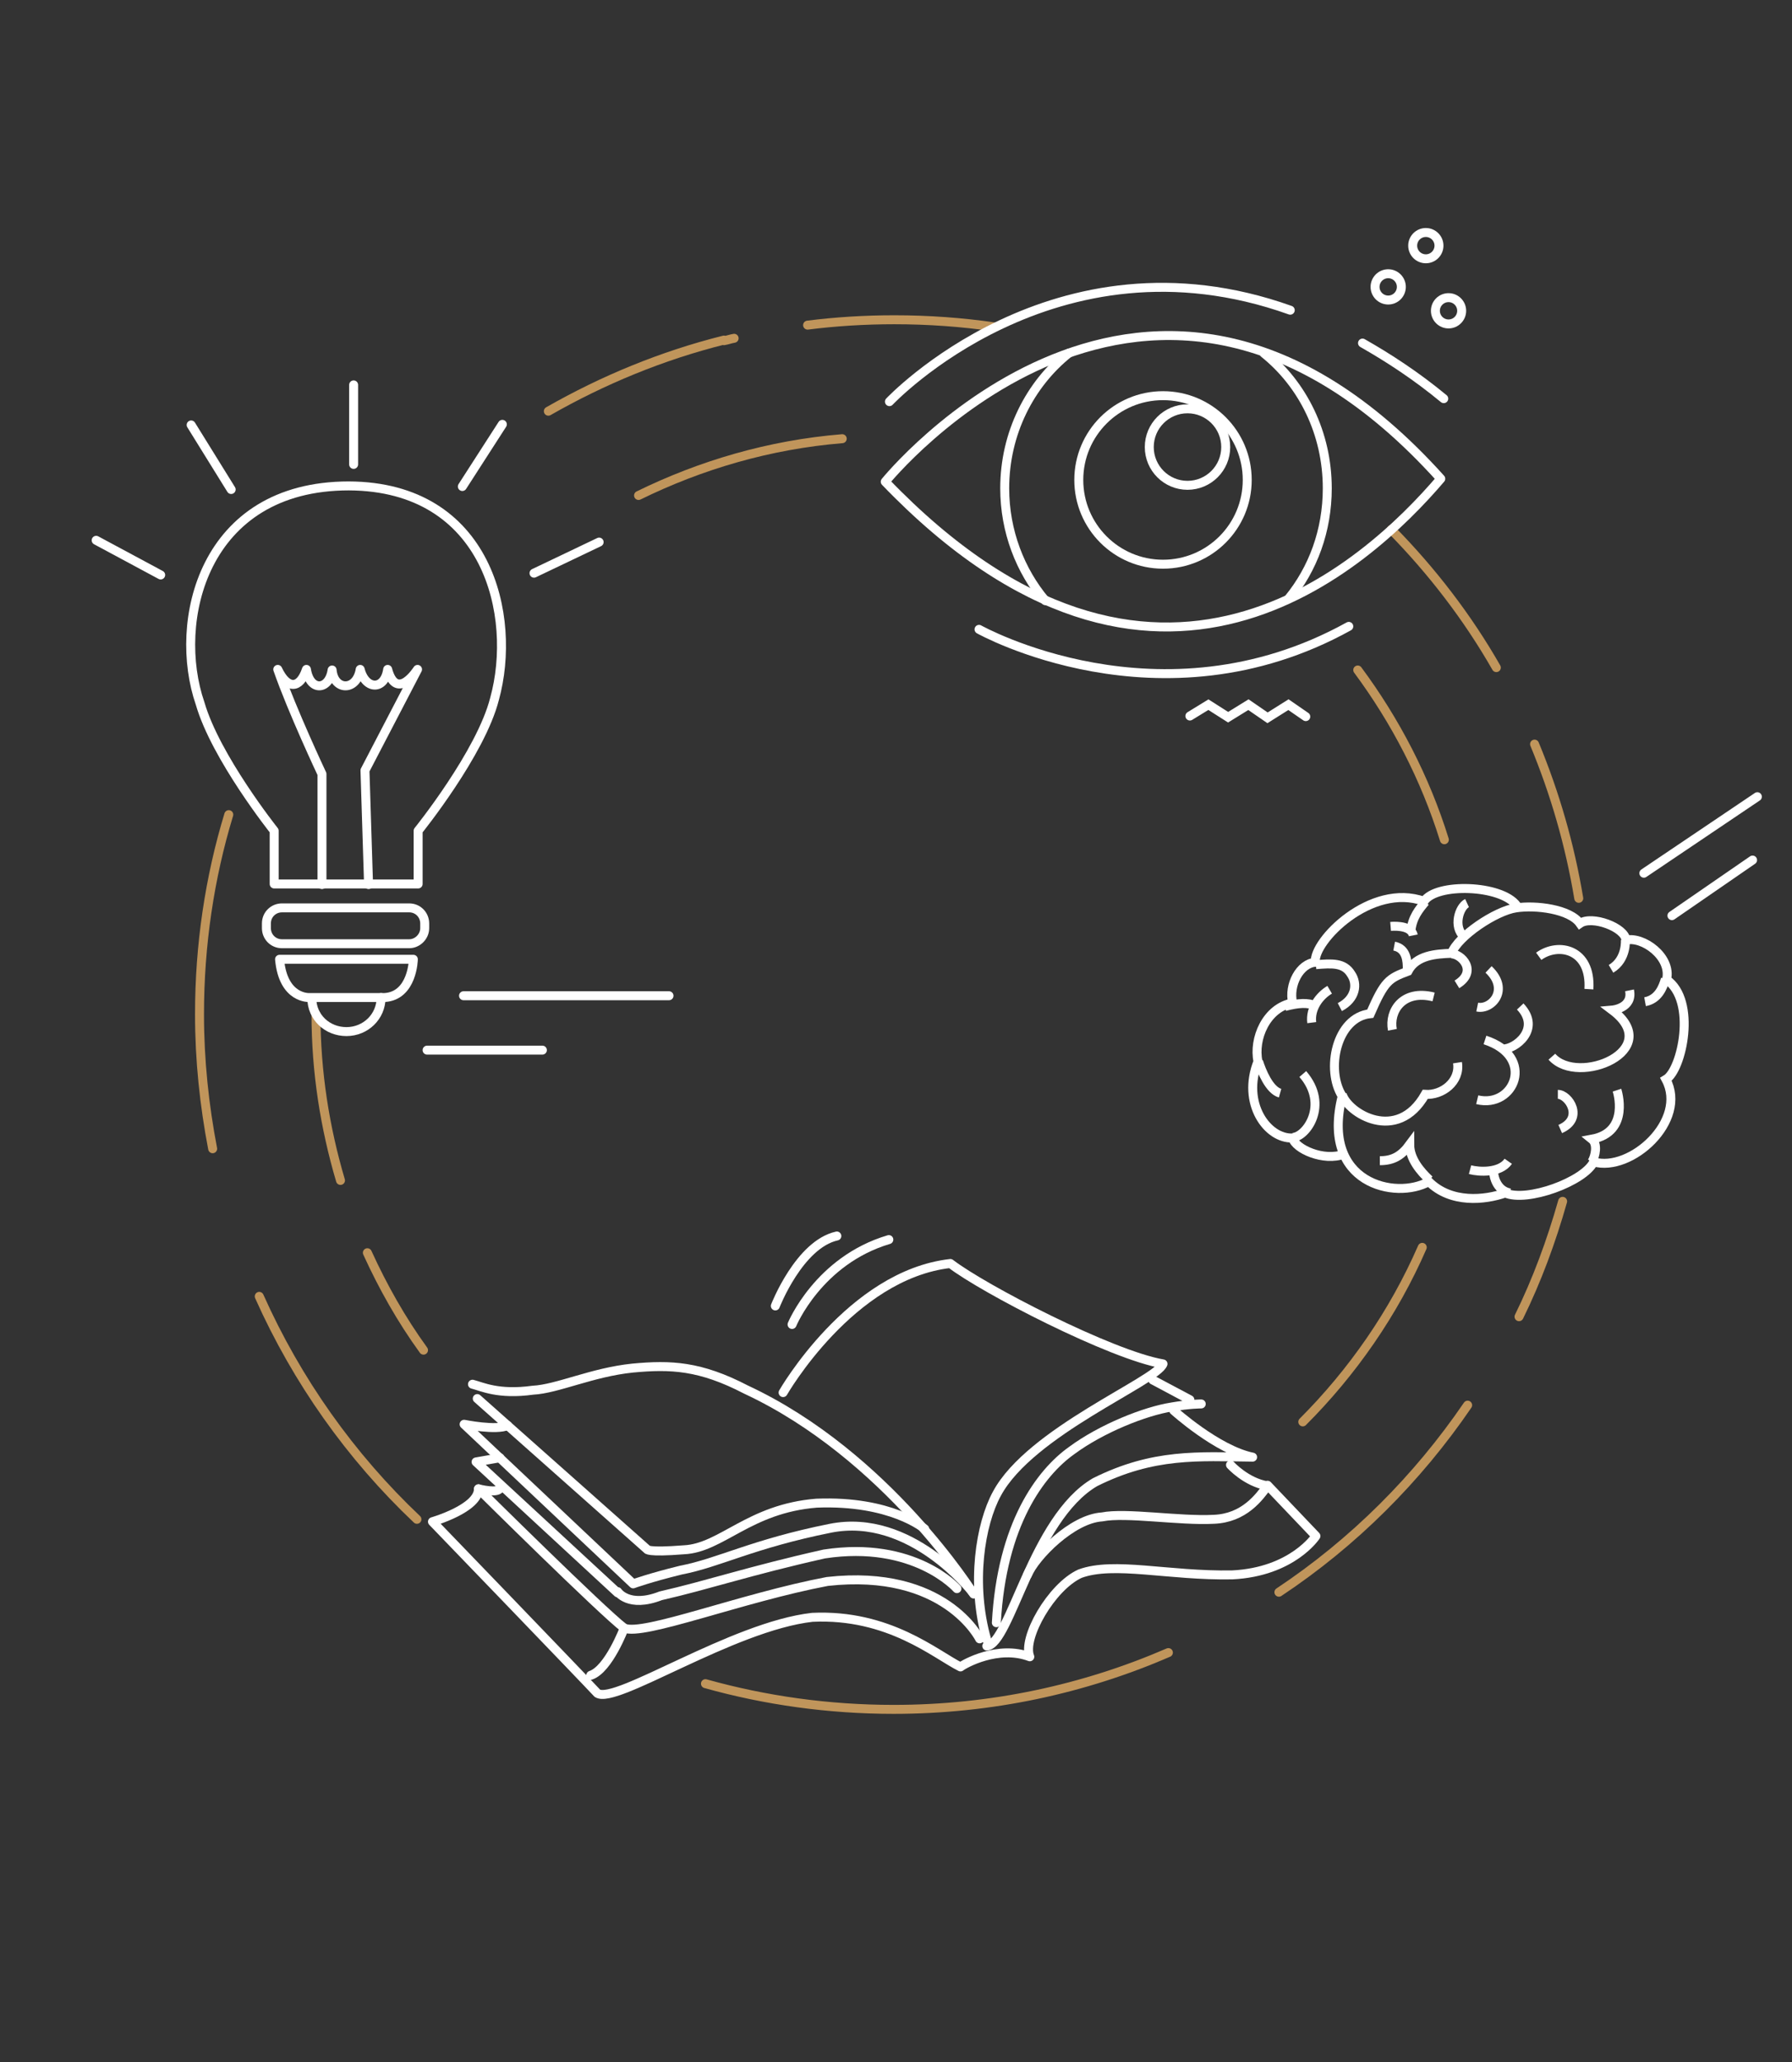 <svg xmlns="http://www.w3.org/2000/svg" viewBox="0 0 300 345"><rect x="0" y="0" width="300" height="345" fill="#333333" stroke="none"/><g fill="none" stroke-width="1.5" stroke-miterlimit="10"><g stroke="#C0955B" stroke-linecap="round"><path stroke-linejoin="round" d="M135.2 54.4c4.7-.6 9.6-.9 14.5-.9 5.7 0 11.3.4 16.8 1.2M121.2 57c.6-.1 1.1-.3 1.7-.4M91.8 68.8c9.1-5.2 19-9.3 29.4-11.9M35.6 192.2c-1.4-7.3-2.2-14.8-2.2-22.5 0-11.6 1.7-22.9 4.9-33.4m31.5 117.9c-11.1-10.5-20.1-23.2-26.4-37.3m152.2 59.6c-14.1 6.1-29.6 9.5-46 9.5-10.9 0-21.5-1.5-31.5-4.3m127.6-46.6c-8.4 12.3-19.1 23-31.6 31.3m47.5-65.4c-1.9 6.7-4.3 13.2-7.3 19.3m2.6-95.8c3.4 8.2 5.9 16.8 7.4 25.8m-31.4-61.7c6.8 6.9 12.8 14.7 17.6 23.1"/><path d="M106.9 82.9c10.4-5.1 21.9-8.5 34.1-9.5M57 197.5c-2.6-8.8-4.1-18.1-4.1-27.8m18 56.2c-3.7-5.1-6.8-10.6-9.4-16.3m176.6-.9c-4.8 11-11.7 20.9-20 29.2m9.2-125.8c6.3 8.5 11.3 18.1 14.5 28.4"/></g><g stroke="#FFF"><path stroke-linecap="round" d="M199.2 119.8l3.1-1.9 3.3 2.1 3.4-2.1 3.2 2.2 3.5-2.2 2.9 2"/><g stroke-linecap="round"><path stroke-linejoin="round" d="M131.1 233s11.3-19.7 28-21.6c5.6 4.3 26.9 15.3 35.6 16.8-1.1 2.9-22.2 11.3-27.8 21.7-2.8 5.1-4.4 15.1-1.7 24.5"/><path stroke-linejoin="round" d="M163 266.7s-14.5-23.2-38.1-34.2c-7.7-4-12.6-4.2-19-3.6-6.8.7-12.6 3.5-16.7 3.7-5.8.8-8.5-.6-10.1-1"/><path stroke-linejoin="round" d="M154.8 255.8s-5.6-4.8-18.1-4.3c-11.3.9-15.9 7.5-22.2 7.8-6.3.5-6.2-.1-6.2-.1L79.9 234"/><path stroke-linejoin="round" d="M162.8 266.4S152.5 253 139 255.7c-13 2.6-18.7 5.8-25 7-5.3 1.3-8 2.3-8 2.3l-28.3-26.7s5.4 1.1 7.3.2"/><path stroke-linejoin="round" d="M160.2 265.8s-7.1-8.1-22.2-5.8c-12.5 2.8-19.5 5.2-27.4 7-5.4 2.1-7.2-.7-7.2-.7m-19.7-22.4l-4 .7 23.7 21.9m89.6-35.6l6.2 3.3m1.9.7s-2 0-4.9.5c-4.5.7-11.8 3.6-16.8 7.3-5.2 3.7-11.7 12.3-12.6 28.8"/><path stroke-linejoin="round" d="M196.5 236s7.3 6.6 13.2 7.8c-9.1-.1-16.6-.7-26.4 4.2-10.4 6.1-14.2 27.1-18.1 27.4m-1.2-1.2s-5.8-11.8-25.5-9.6c-14.3 2.7-30.9 9.2-34 7.8-3.7-2.8-24.4-23.3-24.4-23.3s3.5.9 3.6-.2"/><path stroke-linejoin="round" d="M206 245.1s2.6 2.9 6.2 3.5c-1.4 1.9-3.9 5.4-9 5.6-5.8.3-14.7-1.2-18.7-.4-5 .3-11.2 6.6-12.5 9.7"/><path stroke-linejoin="round" d="M212.2 248.5l8.1 8.5s-3.9 6-14 6.5c-10.7.2-19.8-2.3-25.5-.2-4.8 2.2-9.7 10.8-8.4 13.9-5.3-2-11 1.2-11.6 1.7-4.2-2.1-12-8.9-24.8-8.3-13.4 1.5-33 14.7-36 12.7-2.7-2.9-27.6-28.7-27.6-28.7s7.7-2.2 7.7-5.5m24.4 23.3s-2.6 6.9-5.6 7.9m30.9-61.8s4-10.3 10.3-11.7"/><path d="M132.6 221.6s4.4-10.7 16.2-14.2"/></g><g stroke-linecap="round" stroke-linejoin="round"><path d="M82.8 116.9C80.5 126 70 139 70 139v8.9H45.9V139s-9.8-12.3-12.4-21.3c-4.7-13.6.4-36.4 24.9-36.4 23.3.1 28.2 21.8 24.4 35.6zm-14.3 41H47.2c-1.5 0-2.6-1.2-2.6-2.6v-.8c0-1.5 1.2-2.6 2.6-2.6h21.3c1.5 0 2.6 1.2 2.6 2.6v.8c0 1.4-1.2 2.6-2.6 2.6zm-21.7 2.6h22.4s-.1 6.1-4.8 6.4H51.8s-4.4.3-5-6.4z"/><path d="M63.8 166.9c0 3.2-2.6 5.7-5.8 5.7-3.2 0-5.8-2.4-5.8-5.6m7-102.6v13.3m18.2 3.7L84.1 71m5.3 24.9l10.9-5.2m-84.2-.3l10.8 5.8M32 71.1l6.7 10.8m23 66.1l-.6-19.1 8.8-16.9s-3.5 5.5-5 0c-.5 3.5-3.7 3.5-4.6 0-.6 3.7-4.4 3.6-4.7.1-.5 3.4-3.7 3.7-4.3-.1-1.1 3.3-3.2 3.4-4.8 0 2.4 6.9 7.4 17.5 7.4 17.5V148"/></g><g stroke-linecap="round" stroke-linejoin="round"><path d="M148.2 80.6s44.2-54.7 93-.5c-12.3 14.4-47.8 47.5-93 .5z"/><path d="M175 100.5c-4.2-5-6.8-11.6-6.8-18.8 0-9.2 4.2-17.4 10.7-22.6m32.7 0c6.5 5.2 10.6 13.4 10.6 22.6 0 7.1-2.4 13.5-6.5 18.5"/><circle cx="194.7" cy="80.3" r="14.1"/><circle cx="198.8" cy="74.8" r="6.4"/><path d="M228.1 57.4c4.4 2.5 9 5.5 13.6 9.3m-92.8.5s27.6-29.4 67.1-15.3m-52.1 53.4s30.3 17 61.9-.5"/></g><path d="M253.8 151.9c3.3-.5 9 .2 10.7 2.6 2-1.4 7.6.7 7.7 2.8 2.8-.7 7.7 2.8 6.8 6.6 5.1 3.5 2.6 15.1-.1 16.7 3.7 6.9-5.9 15.6-12.1 13.8-1.6 3.3-11.2 6.8-14.8 5.2-3.4 1.2-9.1 1.8-12.8-1.9-5.5 3.1-18.2.4-14.5-14.3-2.8-4.4-1-13.2 4.7-13.8 2.4-5.5 3.1-5.9 6.3-7.1 1.4-2.7 4.7-2.9 7.3-3 1.1-2.9 7.4-7.1 10.8-7.6z"/><path d="M225 193.1c-3.4 1.3-8.2-.9-8.6-2.7-4.2.2-8.6-5.8-5.8-12.8-.8-3.8 1.4-9 5.8-9.8-.7-3 1.2-6.6 3.8-6.8-.4-3.5 9.3-13.4 18.2-10.2 2-3.1 12.9-2.8 15.5.7"/><path d="M224.3 168.5c2.7-1.4 3-3.9 1.9-5.5-1.2-2-3.3-1.8-5.9-1.6m2.3 4.2c-1.7 1-3.3 3.1-3 5.5m-4.5-2.7c2.3-.6 3.8-.7 5.2-.1m-3.9 22c2.2 0 6.2-5.4 1.7-10.6m-3.8 3.2c-1.8-.5-3.1-3.7-3.6-5.3m27.9-26.7c-1 1.2-2.2 2.6-2.4 4.9m8.9.9c-1.9-1.6-.8-5 .5-5.6m-10 11.1c0-1.4-.1-3.5-2.2-3.9m-.6-3.3c1.2-.1 3.5 0 3.8 1.5m-11.9 26.6c.9 3.1 9.2 8.3 13.9 0 2.8.2 5.9-2.1 5.4-5.3m-13 16.4c2.2 0 3.6-.8 5-2.7 0 2.4 1.8 4.5 3.3 5.9m21.5-14.3c1.8 0 4.5 4 .4 5.8m-15.1 6.8c1.5.4 5 .6 6.4-1.4m-2.4 1.4c-.2.7.3 3.5 2.7 3.9m-4.2-25.6c8.6 2.8 4.9 11.5-1.3 10m4.3-8.5c2 .1 6.5-3.3 2.9-7.1m5.3 8.4c4.4 5 19-1.1 10.1-7.8 0 0 3.5-.3 2.9-3.3m6-1.9c-.4 1.4-1.2 3.4-3.4 3.8m-3.3-10.4s.3 3.3-2.4 4.9m1 20.3s2.3 7-4.2 8.2c1 .8.6 2.8 0 3.8m-8.9-34.4c3.3-2.4 8.8-1.2 8.4 5.5m-32.9 6.8c-.6-3.1 1.7-6.8 6.9-5.5m9.2-4.6c3.6 3.4.5 6.8-1.9 6.3m-4.4-8.9c1.7-.1 4.6 2.9 1 5.1"/><circle cx="238.7" cy="41.1" r="2.2"/><circle cx="232.4" cy="48" r="2.2"/><circle cx="242.5" cy="52" r="2.2"/><path stroke-linecap="round" d="M71.5 175.7h19.3m-13.2-9.1H112m163.2-20.5l19-12.8m-14.3 19.9l13.5-9.3"/></g></g><g fill="none" stroke-width="1.5" stroke-miterlimit="10"><g stroke="#BE9559" stroke-linecap="round"><path stroke-linejoin="round" d="M360.4 174.4c-.1-1.9-.1-3.9-.1-5.8 0-7 .6-13.9 1.8-20.5m29.4 98.9c-13.3-14-23-31.3-27.9-50.6"/><path d="M527.7 90.1c5.5 3.8 10.6 8.1 15.2 12.9m-38.2-24.4c3.8 1.3 7.5 2.8 11.1 4.5M387.1 206c-4.5-10.6-7.2-22.1-7.6-34.2m21.1 56.5c-3.6-4.5-6.8-9.2-9.6-14.3m51.3 43.9c-8.8-3.1-16.9-7.5-24.3-13m125-10.8c-3.3 3.4-6.8 6.6-10.6 9.6m36.4-66.2c-1.6 17.1-7.7 32.8-17.1 46m11.8-87.5c3.1 8.4 5 17.4 5.6 26.7"/><path stroke-linejoin="round" d="M464.1 282.2c-19.7-1.7-38-8.5-53.6-19M540 75.2c12.8 9 23.6 20.6 31.8 34m-75.9-52.7c8.4 1.6 16.5 4.1 24.1 7.5m-152.1 63.4c6.3-16.3 16.3-30.8 28.9-42.5m181.9 129.7c-8.5 19.3-22.2 35.7-39.3 47.6m40.7-136.5c5.4 13.2 8.3 27.7 8.3 42.8 0 3-.1 5.9-.3 8.8"/><path d="M382.8 143.1c2.4-8.6 5.9-16.7 10.5-24.1"/></g><g stroke="#FFF" stroke-linecap="round" stroke-linejoin="round"><path d="M403.9 42.8h-7.5v61.4s0 7.7 7.5 7.7h17m-12.2-69.1h81.2V104s.6 7.9-7.3 7.9h-49.2m-14.1-69.1v-4.6h9.7v4.6m28.1 0v-4.6h9.6v4.6"/><path d="M453.2 30.5h-29.1v7.7m33.5-7.7h4.3v7.7m10.8 43.7c16.5-9.3 16.8-31.6 17.2-33.1m-93.5 0s2.8 42.4 46.7 42.4c8.4 0 15.3-1.5 20.9-3.9"/><path d="M436.1 83.5h14.8v14.2h-14.8z"/><path d="M440.7 83.5h4.7V93h-4.7zm-34 24.7s-8.2 2.6-6.8-10.3m79.4 10.1s8.2 2.6 6.8-10.3"/></g><path d="M403.2 181.3s.4 17.6 19.7 14c-8.1-4.3-4.1-10.7-9.1-14.2-2.3-1.7-7.3-3-7.3-3l-3.3 3.2zm1.8-5.1l-3.5 3.5c-8.4-5.7-16.4-11.9-16.4-11.9l7.8-7.8c2.2 2.8 12.1 16.2 12.1 16.2zm-21.5-10l7.8-7.8s-27.1-31.6-53.4-48.2c8 14.6 26.2 38.5 45.6 56zM417 194c.5-.1-4.1.4-8.1-4.5m16.9 6.3h13.5m-2.6-3h9.5m-.8 5.2h20" stroke="#FFF" stroke-linecap="round" stroke-linejoin="round"/><g stroke="#FFF"><path stroke-linecap="round" stroke-linejoin="round" d="M434 228.5s36.4 65.4 73.8 76.4c33.8-10.3 53-29.6 53-29.6S513 254.8 495.3 198C456 221.2 434 228.5 434 228.5z"/><path d="M524.1 271.5s7.8-3.4 11.9-6.9m-2.2 8.9c-1.9 1-3 4.8-1.2 5.7.9.5 5.4-1.4 6-2.4 2.9-4.2-7-1-3.7 2.9.4-2.5-.5-8.2-2.8-8.9 1.8 2.8 4.1 5.4 6.3 7.9-2 .3-4 .3-6 1.3 4.2-3.5 5.2-4.2 9.4-7.8m-51-57.6l-3.8 11.1-4.1-3.6"/><ellipse transform="rotate(-17.73 487.333 220.345)" stroke-linecap="round" stroke-linejoin="round" cx="487.4" cy="220.3" rx="8.2" ry="8.9"/><path stroke-linecap="round" stroke-linejoin="round" d="M454.4 244.1s13.9-5.8 15-7.3m-9.9 16s18.6-7.4 39.8-19.8m-36 24s18.6-7.4 39.8-19.8m-35.9 24s18.6-7.4 39.8-19.8m-36.7 24.2s18.6-7.4 39.8-19.8m-35.2 23.8s12-4.5 34.4-15.9"/></g><g stroke="#FFF" stroke-linecap="round" stroke-linejoin="round"><path d="M529.8 116.4c.7-4 2.6-6.8 4.8-6.8 2.8 0 5.2 4.7 5.2 10.5s-2.3 10.5-5.2 10.5c-2.1 0-3.9-2.6-4.7-6.2"/><path d="M534.7 109.6s10.9-1.7 21.4 1.4c12.4 3.6 18.7 6.1 23.6 5.4"/><path d="M587.6 100.1c-14.7 10.3-25.5 12.7-25.5 12.7s10.3 6.1 9 9.6m18.3-24l2.3-2m-11.4 29.3c16.4-5.4 33.8-22.6 32-26.3-1.5-1.1-5.2.2-5.2.2l-14.6-7.1 5.3-1.4 9.8 4.7M536 130.6c12.2 2.3 27.7-.8 37.9-3.3m-29-17.7s8.2 3.7 1.6 21m6.9-8.2s4 1.4 8 .7m-28.1-6.7h-6.1v0h-.2c-.7 0-1.2 1.8-1.2 4s.5 4 1.2 4h.2v0s2.7-.3 6.1 0c1.9-3.7 0-8 0-8zm54.3-15.4s5.2 2.9 9 3.8m-12.9-2.2s10 6 12.9 5.9M523.9 121s-10.8-2-11.8 6.8c-.8 6.7 14 27.4 15.2 34.7 1.4 8-2.3 14.7-10.3 14.9-9.8.2-11.9-13.9-5.3-13.3-3 1.6-1.6 6.8 2.4 6.8 5-.2 7.6-3.8 5-12.8-4.2-11.4-11.8-23.9-10.4-31.3 1.2-6.4 6.4-8 15.2-5.8zm8.8 53.7s3.5-2.1 3.8-5.3c.4-4.1 2.6-4.9 4.8-4.5 2.4.5 2.2 4.1-.9 6.9-2.4 2.3-6 3.4-7.7 2.9zm-28.5 2.8s-4.6-.5-4.1-6c.3-3.8-2.2-5.4-3.7-5.2-2.6.5-2.7 2.6-.5 5.9 2.6 3.7 4.5 4.7 8.3 5.3z"/></g><path stroke="#FFF" d="M471.4 120.9l3.1-1.8 3.2 2 3.4-2 3.1 2.1 3.5-2.1 2.8 1.9"/><circle stroke="#FFF" cx="525.9" cy="180.6" r="2.2"/><circle stroke="#FFF" cx="519.8" cy="188.6" r="2.2"/><circle stroke="#FFF" cx="528.1" cy="188.6" r="2.2"/><circle stroke="#FFF" cx="345" cy="106.9" r="2.2"/><circle stroke="#FFF" cx="336.6" cy="96.3" r="2.2"/><path stroke="#FFF" d="M489 310.1h33.1m6.2 0h13.2m-35.8 7.2h25.6m-191.6-213h-19.2m13.5 6.2h-23.1"/></g><g fill="none" stroke-width="1.5" stroke-miterlimit="10"><path d="M800.7 284.8c-2.4.2-4.9.2-7.3.2-7.7 0-15.2-.8-22.5-2.2m88.4-18.6c-10.5 7.4-22.3 13-34.9 16.5m82.1-131.4c1.2 6.7 1.9 13.7 1.9 20.7 0 7.6-.7 15.1-2.2 22.3m-16.8-85.6c4.7 7.2 8.7 14.9 11.7 23M746.9 64.8c14.2-6.3 29.9-9.8 46.4-9.8 6.5 0 13 .6 19.3 1.6m-134.2 109c.6-16.4 4.7-31.9 11.5-45.9M703.6 242c-11-13.7-18.9-29.9-22.7-47.7m55.6 75.7c-7.8-4.4-15-9.7-21.4-15.8" stroke="#C0955B" stroke-linecap="round" stroke-linejoin="round"/><path d="M796.9 74.4c1.5.1 3.1.2 4.6.3M766 78.2c8.6-2.5 17.7-3.9 27.2-3.9 1.3 0 2.5 0 3.8.1m-97.7 114.4c-1.2-6.1-1.8-12.3-1.8-18.7 0-10.2 1.6-19.9 4.5-29.1m21.9 95.1c-5.8-6.1-10.9-13-14.9-20.5m116 44.7c-10 3.5-20.7 5.4-31.9 5.4-2.7 0-5.5-.1-8.2-.3m102.3-113.1c1.1 5.7 1.6 11.6 1.6 17.7 0 1.7 0 3.3-.1 5m-8.3-44.5c.7 1.6 1.4 3.3 2.1 5m-5.5-11.7c1.2 2.2 2.3 4.4 3.4 6.7" stroke="#C0955B" stroke-linecap="round"/><g stroke="#FFF" stroke-linecap="round"><circle cx="781.4" cy="215.5" r="1.6"/><path d="M725.5 217.1c-4.9.8-5.6-6.7-.5-7.8 3.5-.7 6.8 1.5 6.5 6.5-.2 3-2.4 6-6.6 6-5.1 0-7.8-3.7-7.8-7.8s3.3-8.6 7.6-8.6h57.5c4.3 0 7.6 4.5 7.6 8.6s-2.8 7.8-7.8 7.8c-4.1 0-6.3-3-6.6-6-.3-5 3-7.1 6.5-6.5 5.2 1.2 4.5 8.6-.5 7.8"/><circle cx="725.5" cy="215.5" r="1.6"/><path d="M770.8 282.8v-69.2c0-1.6-.9-2.9-2-2.9h-30.3c-1.1 0-2 1.3-2 2.9V293"/><path d="M745.1 289.6v-70.7c0-1.1.9-2 2-2h2.1c1.1 0 2 .9 2 2v68.7m6.2-1.8v-66.6c0-1.1.9-2 2-2h2.1c1.1 0 2 .9 2 2v65.1m23.5-89.5v-4h-67.1v4l5.8 5.8h55z"/></g><g stroke="#FFF" stroke-linecap="round" stroke-linejoin="round"><path d="M721.8 72.1v22.8l10-3.3m.8-11.1l3.2-4m3.3 12.8l4.9-1.5m-4.8 12.3l4.9 1.7M733 109l3 4.2m-13.2-.6v5.1m-10.4-8.1l-3 4.1m-3.7-12.7l-4.9 1.6m4.5-12.4l-4.9-1.5m10.8-7.6l-3-4.1"/><circle cx="722.3" cy="94.9" r="28"/><path d="M754.2 103c-2.6 10.3-10.1 18.7-19.9 22.6m24.3-39c.6 2.7.9 5.4.9 8.3 0 20.6-16.7 37.2-37.2 37.2-8.4 0-16.1-2.8-22.4-7.5M756 79c1.1 2.4 2 5 2.7 7.6m-72.8 15.8c-.5-2.4-.8-4.9-.8-7.5 0-20.6 16.7-37.2 37.2-37.2 5.3 0 10.3 1.1 14.8 3.1m-47.4 28c2.4-12.8 12.1-23 24.6-26.1"/><circle cx="722.1" cy="94.7" r="1.7"/></g><g stroke="#FFF" stroke-linejoin="round"><path d="M898.9 194.8h18.9v66.9h-19.1m-23.4 0h-41.5v-66.9h41.5"/><path d="M875.3 255.8h-29.8c-2.8 0-5.1-2.3-5.1-5.1v-45c0-2.8 2.3-5.1 5.1-5.1H875"/><path stroke-linecap="round" d="M907.9 200.5c2 1.3 3.7 2.9 3.7 5.2v45c0 2.4-.7 3.3-3 4.7"/><path d="M875.3 194.8V190h12.3v75.5h-12.3v-70.7"/><path stroke-linecap="round" d="M908.2 207.5h5.8m-5.8 4.4h5.8m-5.8 31.4h5.8m-5.8 4.5h5.8m-21.7-34.7s10.1 1.1 10.1 14.1-11.2 14.8-11.2 14.8"/><path stroke-linecap="round" d="M891.2 218.9s6 .8 6 8.6c0 9-5.6 8.9-5.6 8.9m-45.8-25.6h26.7v16.1h-26.7zm-5.3 16.6h34.8M846 215.3h8.7m-8.7 4.3h8.7m-8.7 4.2h8.7m8.3-8.5h9.4m-9.4 4.3h9.4m-9.4 4.2h9.4m15.2 41.7v3.1l20.8-13M887.6 190v-2.5l20.6 13.2m-53.5 10.1v16.1m8.3-16.1v16.1m-17.2 12.8h26.7v16.1h-26.7zm.2 4.5h8.7m-8.7 4.3h8.7m-8.7 4.2h8.7m8.3-8.5h9.4m-9.4 4.3h9.4m-9.4 4.2h9.4m-17.7-13v16.1m8.3-16.1v16.1"/></g><path stroke="#FFF" stroke-linecap="round" d="M735.5 135.9l3.1-1.9 3.3 2.1 3.4-2.1 3.1 2.1 3.5-2.1 2.9 2"/><circle stroke="#FFF" stroke-linecap="round" cx="805" cy="117.7" r="2.2"/><circle stroke="#FFF" cx="814.9" cy="128.3" r="2.2"/><path stroke="#FFF" stroke-linecap="round" d="M791.4 207s12.8 8.4 0 20M734 185.6h37.3m-23.1-6.3h-43"/><g stroke="#FFF" stroke-linecap="round" stroke-linejoin="round"><path d="M873.6 122.5h-61V77.1m0-20.5V26.4h76.8v80.3"/><path d="M867 112.5h-44.3V79.3m0-20.6V36.4h56.7v57.4"/><path d="M831.3 83.3s2.5-10.8 9.5-12c.5-2.2.7-6.5.7-6.5s-5-8.8.3-17.2c1.7-3.3 3.5-6.5 9-6.5 5.7.2 9.2 5.2 9.7 9.2.7 5 1.7 15.5 1.7 15.5S873.4 72 877.9 93"/><path d="M854.5 61.1c-8.3 6.2-11.3-2.5-11.3-2.5l-.7-10.7s4.8-8 12.7.7c.3 9.3 1 27 1 27M843 94.3s-1-16 24.7-23.2m-19 26.2s-.7-18.4 21-23.2"/><path d="M858.2 94.4l1.5-9.8s2.2-5.8 8-4.8m-29.9-1.2s-3 7.3 1.2 12m9-27.4l.2 3.5s-8 3.5-7.7 6.3c1 1.8 2.2 5 10.8 5.8m-17.1 12s-5.8-.5-5.8 4.5 2.3 6.7 5.2 6c2.8-.7 6.3-1.8 6.3-1.8s5.3 5.8 7.5 5.8m-13.6-11.5s-4 3.7-.3 7.5"/><path d="M838 100s-1.5-5 1.2-6.5c3.3.8 9.7 3 15 8"/><path d="M866.4 100.3s-.2-2.7-4.2-2.7c-4.5.7-10.5 1.8-10.5 1.8m-4.5 1.1l6.3 5.1m-12.2-4l-4.5 1.9v3.1m7.5-2.3l-3.8 1.3-1.7 3.5m4.2-56h2m3.4 3.6c.3-.7 0-4.2 0-4.2h3.7m-27.9 2.7h13m25.3-.3h16.7"/></g><path stroke="#FFF" stroke-linecap="round" stroke-linejoin="round" d="M863.8 282.5h26.4m-8.8-8.5h51.8"/></g></svg>